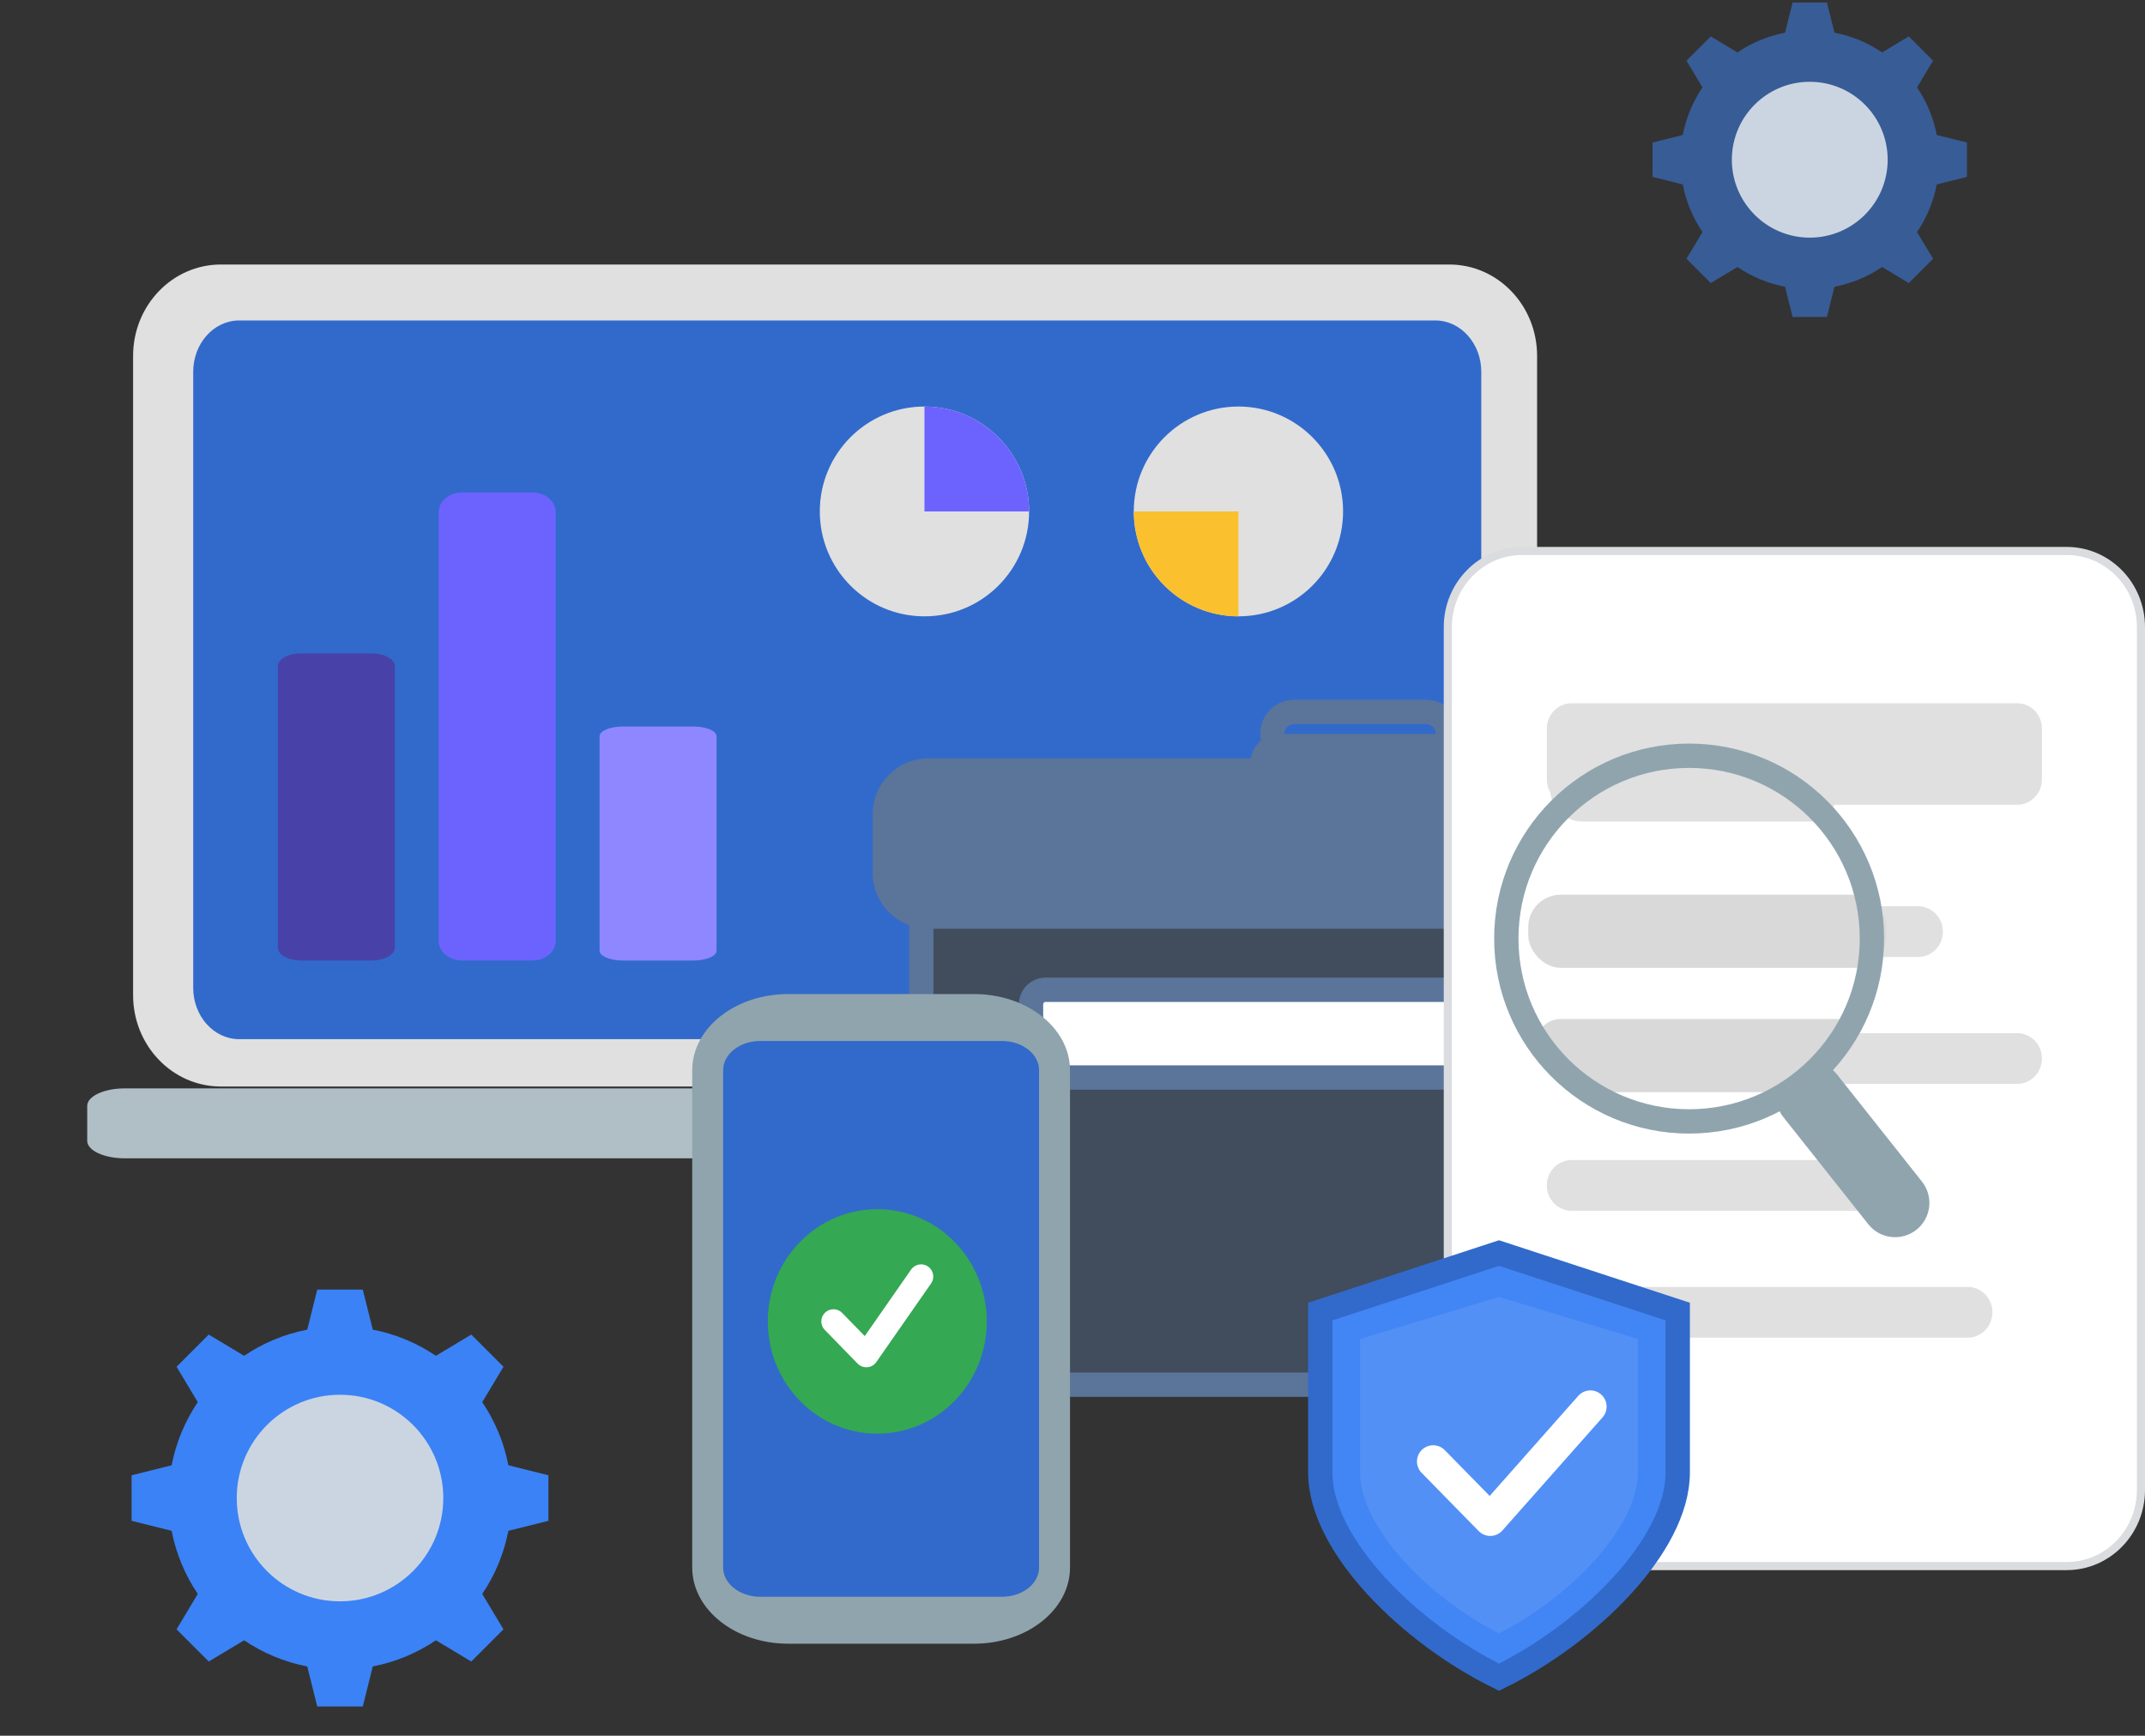 <svg xmlns="http://www.w3.org/2000/svg" width="529" height="428" viewBox="0 0 529 428" fill="none"><rect x="0" y="0" width="529" height="428" fill="#333333" stroke="none"/><path d="M91.936 327.867C97.61 328.965 102.881 331.194 107.501 334.315L116.227 329.081L124.166 337.019L118.931 345.743C122.052 350.364 124.281 355.635 125.379 361.31L135.25 363.778V375.006L125.379 377.471C124.281 383.147 122.052 388.418 118.931 393.039L124.166 401.763L116.227 409.703L107.502 404.468C102.881 407.589 97.61 409.818 91.935 410.916L89.469 420.787H78.241L75.773 410.916C70.098 409.818 64.827 407.589 60.206 404.468L51.482 409.703L43.544 401.763L48.778 393.038C45.657 388.417 43.428 383.147 42.33 377.472L32.46 375.006V363.778L42.33 361.309C43.428 355.635 45.657 350.364 48.778 345.744L43.544 337.019L51.482 329.081L60.207 334.315C64.827 331.194 70.098 328.965 75.772 327.867L78.241 317.997H89.469L91.936 327.867Z" fill="#3B82F6"></path><path d="M83.855 394.862C97.921 394.862 109.325 383.458 109.325 369.392C109.325 355.325 97.921 343.922 83.855 343.922C69.788 343.922 58.385 355.325 58.385 369.392C58.385 383.458 69.788 394.862 83.855 394.862Z" fill="#CBD5E1"></path><path d="M452.42 8.057C456.701 8.885 460.677 10.566 464.163 12.92L470.745 8.972L476.734 14.961L472.784 21.543C475.139 25.028 476.82 29.005 477.648 33.286L485.096 35.148V43.618L477.648 45.478C476.82 49.759 475.14 53.736 472.785 57.221L476.734 63.803L470.745 69.793L464.163 65.843C460.677 68.198 456.701 69.878 452.42 70.707L450.559 78.154H442.09L440.227 70.707C435.946 69.878 431.97 68.197 428.484 65.842L421.903 69.793L415.914 63.803L419.862 57.221C417.508 53.736 415.827 49.759 414.999 45.478L407.553 43.618V35.148L414.999 33.285C415.827 29.004 417.509 25.028 419.863 21.543L415.914 14.961L421.903 8.972L428.484 12.921C431.97 10.567 435.946 8.886 440.226 8.057L442.09 0.611H450.559L452.42 8.057Z" fill="#385C96"></path><path d="M446.324 58.597C456.936 58.597 465.538 49.994 465.538 39.382C465.538 28.771 456.936 20.168 446.324 20.168C435.712 20.168 427.11 28.771 427.11 39.382C427.11 49.994 435.712 58.597 446.324 58.597Z" fill="#CBD5E1"></path><path d="M357.438 65.225H54.466C42.514 65.225 32.825 75.308 32.825 87.746V245.392C32.825 257.83 42.514 267.913 54.466 267.913H357.438C369.39 267.913 379.078 257.83 379.078 245.392V87.746C379.078 75.308 369.39 65.225 357.438 65.225Z" fill="#E0E0E0"></path><path d="M353.968 79.021H58.995C52.729 79.021 47.65 84.688 47.65 91.68V243.581C47.65 250.572 52.729 256.24 58.995 256.24H353.968C360.234 256.24 365.313 250.572 365.313 243.581V91.68C365.313 84.688 360.234 79.021 353.968 79.021Z" fill="#316ACB"></path><path d="M382.205 268.377H30.757C25.649 268.377 21.509 270.307 21.509 272.688V281.31C21.509 283.691 25.649 285.621 30.757 285.621H382.205C387.313 285.621 391.454 283.691 391.454 281.31V272.688C391.454 270.307 387.313 268.377 382.205 268.377Z" fill="#B0BEC5"></path><path d="M236.593 268.377H176.369C173.994 268.377 172.068 269.342 172.068 270.533V274.844C172.068 276.034 173.994 276.999 176.369 276.999H236.593C238.969 276.999 240.895 276.034 240.895 274.844V270.533C240.895 269.342 238.969 268.377 236.593 268.377Z" fill="#CFD8DC"></path><path d="M108.2 126.243V232.038C108.2 234.694 110.783 236.847 113.97 236.847H131.282C134.469 236.847 137.053 234.694 137.053 232.038V126.243C137.053 123.587 134.469 121.434 131.282 121.434H113.97C110.783 121.434 108.2 123.587 108.2 126.243Z" fill="#6C63FF"></path><path d="M68.527 164.263V233.691C68.527 235.434 71.11 236.847 74.297 236.847H91.609C94.796 236.847 97.38 235.434 97.38 233.691V164.263C97.38 162.52 94.796 161.107 91.609 161.107H74.297C71.11 161.107 68.527 162.52 68.527 164.263Z" fill="#4842A8"></path><path d="M147.873 181.545V234.442C147.873 235.77 150.457 236.847 153.644 236.847H170.956C174.143 236.847 176.726 235.77 176.726 234.442V181.545C176.726 180.217 174.143 179.14 170.956 179.14H153.644C150.457 179.14 147.873 180.217 147.873 181.545Z" fill="#8E87FF"></path><path d="M227.99 151.978C242.244 151.978 253.8 140.397 253.8 126.111C253.8 111.826 242.244 100.245 227.99 100.245C213.735 100.245 202.18 111.826 202.18 126.111C202.18 140.397 213.735 151.978 227.99 151.978Z" fill="#E0E0E0"></path><path d="M227.99 100.245C234.835 100.245 241.4 102.97 246.24 107.821C251.081 112.672 253.8 119.251 253.8 126.111H227.99V100.245Z" fill="#6C63FF"></path><path d="M305.42 151.978C319.675 151.978 331.23 140.397 331.23 126.111C331.23 111.826 319.675 100.245 305.42 100.245C291.166 100.245 279.61 111.826 279.61 126.111C279.61 140.397 291.166 151.978 305.42 151.978Z" fill="#E0E0E0"></path><path d="M305.42 151.978C298.575 151.978 292.01 149.253 287.17 144.402C282.329 139.551 279.61 132.971 279.61 126.111H305.42V151.978Z" fill="#FBC02D"></path><path d="M436.406 207.994H234.433C230.449 207.994 227.22 211.977 227.22 216.89V332.544C227.22 337.457 230.449 341.44 234.433 341.44H436.406C440.39 341.44 443.619 337.457 443.619 332.544V216.89C443.619 211.977 440.39 207.994 436.406 207.994Z" fill="#414C5C" stroke="#5A749A" stroke-width="6"></path><path d="M441.816 189.96H229.023C223.047 189.96 218.203 194.805 218.203 200.78V215.207C218.203 221.183 223.047 226.027 229.023 226.027H441.816C447.792 226.027 452.636 221.183 452.636 215.207V200.78C452.636 194.805 447.792 189.96 441.816 189.96Z" fill="#5A749A" stroke="#5A749A" stroke-width="6"></path><path d="M355.256 180.944H315.583C311.599 180.944 308.369 184.173 308.369 188.157C308.369 192.141 311.599 195.37 315.583 195.37H355.256C359.24 195.37 362.469 192.141 362.469 188.157C362.469 184.173 359.24 180.944 355.256 180.944Z" fill="#5A749A"></path><path d="M351.649 175.534H319.189C316.202 175.534 313.779 177.956 313.779 180.944C313.779 183.932 316.202 186.354 319.189 186.354H351.649C354.637 186.354 357.059 183.932 357.059 180.944C357.059 177.956 354.637 175.534 351.649 175.534Z" stroke="#5A749A" stroke-width="6"></path><path d="M412.963 244.06H257.876C255.884 244.06 254.27 245.675 254.27 247.667V262.094C254.27 264.086 255.884 265.7 257.876 265.7H412.963C414.954 265.7 416.569 264.086 416.569 262.094V247.667C416.569 245.675 414.954 244.06 412.963 244.06Z" fill="white" stroke="#5A749A" stroke-width="6"></path><path d="M509.685 135.86H375.374C365.259 135.86 357.059 144.265 357.059 154.633V367.393C357.059 377.762 365.259 386.166 375.374 386.166H509.685C519.8 386.166 528 377.762 528 367.393V154.633C528 144.265 519.8 135.86 509.685 135.86Z" fill="white" stroke="#DADCE0" stroke-width="2"></path><path d="M497.475 173.406H387.585C384.213 173.406 381.479 176.208 381.479 179.664V192.179C381.479 195.635 384.213 198.437 387.585 198.437H497.475C500.847 198.437 503.58 195.635 503.58 192.179V179.664C503.58 176.208 500.847 173.406 497.475 173.406Z" fill="#E0E0E0"></path><path d="M473.055 223.468H387.585C384.213 223.468 381.479 226.269 381.479 229.725C381.479 233.181 384.213 235.983 387.585 235.983H473.055C476.427 235.983 479.16 233.181 479.16 229.725C479.16 226.269 476.427 223.468 473.055 223.468Z" fill="#E0E0E0"></path><path d="M497.475 254.756H387.585C384.213 254.756 381.479 257.557 381.479 261.013C381.479 264.469 384.213 267.271 387.585 267.271H497.475C500.847 267.271 503.58 264.469 503.58 261.013C503.58 257.557 500.847 254.756 497.475 254.756Z" fill="#E0E0E0"></path><path d="M460.845 286.044H387.585C384.213 286.044 381.479 288.846 381.479 292.302C381.479 295.758 384.213 298.559 387.585 298.559H460.845C464.217 298.559 466.95 295.758 466.95 292.302C466.95 288.846 464.217 286.044 460.845 286.044Z" fill="#E0E0E0"></path><path d="M485.265 317.333H387.585C384.213 317.333 381.479 320.134 381.479 323.59C381.479 327.046 384.213 329.848 387.585 329.848H485.265C488.637 329.848 491.37 327.046 491.37 323.59C491.37 320.134 488.637 317.333 485.265 317.333Z" fill="#E0E0E0"></path><path d="M474 291.364L452.99 264.872C450.089 261.214 447.251 263.727 443.593 266.628C439.935 269.529 436.843 271.719 439.743 275.377L460.754 301.869C463.655 305.527 468.972 306.141 472.63 303.24C476.287 300.339 476.901 295.022 474 291.364Z" fill="#90A4AE"></path><rect x="376.896" y="220.617" width="88.363" height="18.033" rx="8" fill="#D9D9D9"></rect><path d="M382.306 192.55C382.306 188.132 385.888 184.55 390.306 184.55H444.636C449.054 184.55 452.636 188.132 452.636 192.55V196.584C452.636 199.897 449.95 202.584 446.636 202.584H390.306C385.888 202.584 382.306 199.002 382.306 194.584V192.55Z" fill="#E0E0E0"></path><path d="M379.174 258.866C378.039 255.082 380.872 251.274 384.823 251.274H456.243L449.437 264.885C448.082 267.595 445.312 269.307 442.282 269.307H391.931C389.81 269.307 387.775 268.464 386.274 266.964L380.652 261.342C379.962 260.652 379.454 259.801 379.174 258.866V258.866Z" fill="#D9D9D9"></path><path d="M416.569 276.52C441.468 276.52 461.653 256.336 461.653 231.437C461.653 206.538 441.468 186.354 416.569 186.354C391.67 186.354 371.486 206.538 371.486 231.437C371.486 256.336 391.67 276.52 416.569 276.52Z" stroke="#90A4AE" stroke-width="6"></path><path d="M369.683 308.98L413.764 323.407V363.08C413.764 381.113 391.723 402.753 369.683 413.573C347.642 402.753 325.601 381.113 325.601 363.08V323.407L369.683 308.98Z" fill="#4285F4" stroke="#316ACB" stroke-width="6"></path><path opacity="0.15" d="M369.683 319.8L403.946 330.169V363.005C403.946 376.83 386.814 394.112 369.683 402.753C352.551 394.112 335.419 376.83 335.419 363.005V330.169L369.683 319.8Z" fill="#B3D2FF"></path><path d="M353.453 360.375L367.532 374.734L392.224 346.85" stroke="white" stroke-width="8" stroke-linecap="round" stroke-linejoin="round"></path><path d="M240.219 245.864H194.384C181.727 245.864 171.467 253.938 171.467 263.897V386.523C171.467 396.483 181.727 404.557 194.384 404.557H240.219C252.875 404.557 263.136 396.483 263.136 386.523V263.897C263.136 253.938 252.875 245.864 240.219 245.864Z" fill="#90A4AE" stroke="#90A4AE" stroke-width="1.5"></path><path d="M247.094 256.684H187.509C182.446 256.684 178.342 259.913 178.342 263.897V386.523C178.342 390.507 182.446 393.737 187.509 393.737H247.094C252.157 393.737 256.261 390.507 256.261 386.523V263.897C256.261 259.913 252.157 256.684 247.094 256.684Z" fill="#316ACB"></path><path d="M216.356 353.524C231.271 353.524 243.362 341.13 243.362 325.842C243.362 310.554 231.271 298.16 216.356 298.16C201.441 298.16 189.35 310.554 189.35 325.842C189.35 341.13 201.441 353.524 216.356 353.524Z" fill="#34A853"></path><path d="M205.553 325.842L213.655 334.147L227.158 314.769" stroke="white" stroke-width="6" stroke-linecap="round" stroke-linejoin="round"></path></svg>